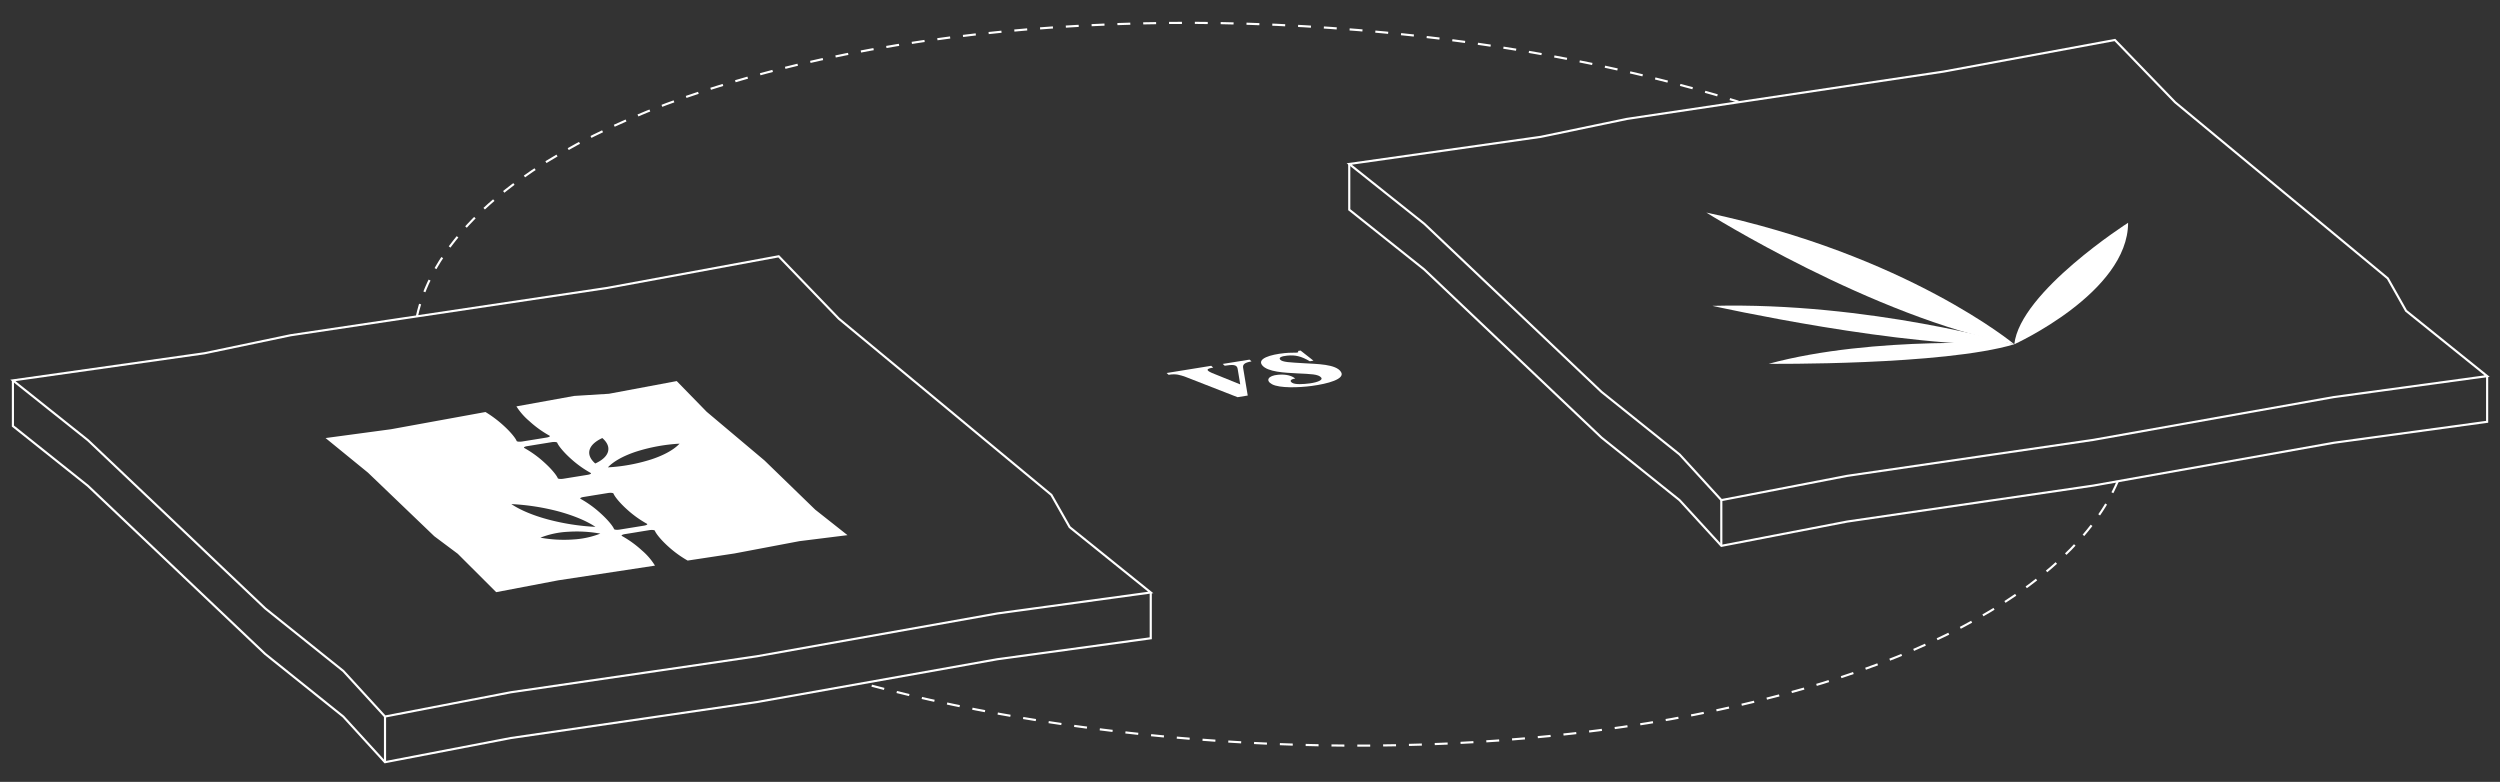 <svg id="Calque_1" data-name="Calque 1" xmlns="http://www.w3.org/2000/svg" viewBox="0 0 1161.85 363.36"><rect x="0" y="0" width="1161.85" height="363.36" fill="#333333" stroke="none"/><defs><style>.cls-1,.cls-3{fill:none;stroke:#fff;stroke-miterlimit:10;}.cls-2{fill:#fff;}.cls-3{stroke-dasharray:6;}</style></defs><path class="cls-1" d="M440.74,190.28l-50.9-42.17-27.95-29-79.6,14.69-147.21,22L95,164.18,6,176.79l34.87,27.8L86.14,247.5,101.38,262l21.87,20.74,36.3,29.1L178.93,333l58.43-11.27L351.74,305l111.78-19.9,71.28-9.75L497.13,245,488.62,230l-31.14-25.81Z"/><path class="cls-2" d="M302.69,213.5a81.45,81.45,0,0,1-20.18,3.7c2.56-2.72,7-5.28,13.13-7.31a81.45,81.45,0,0,1,20.18-3.7c-2.56,2.72-7,5.28-13.13,7.31M274,209.11c.61-2.18,2.75-4.07,5.92-5.53,2.24,1.94,3.25,4.11,2.65,6.3s-2.75,4.07-5.93,5.52c-2.23-1.94-3.24-4.11-2.64-6.29m.47,10.66c.54.27-.1.69-1.33.89l-5.31.86-.7.11-5.32.86c-1.23.2-2.47.08-2.59-.25-.49-1.27-2.75-4.14-6.2-7.26a49.31,49.31,0,0,0-9.32-6.76c-.53-.26.1-.69,1.34-.88l5.31-.87.7-.11,5.31-.86c1.23-.2,2.47-.08,2.6.25.49,1.28,2.71,4.15,6.16,7.27a49.18,49.18,0,0,0,9.35,6.75m26.16,23.63c.53.27-.11.69-1.34.89l-5.31.86-.7.11-5.31.86c-1.23.2-2.47.08-2.6-.25-.48-1.27-2.74-4.14-6.19-7.26a49.31,49.31,0,0,0-9.32-6.76c-.54-.26.1-.69,1.33-.88l5.31-.87.7-.11,5.32-.86c1.23-.2,2.47-.08,2.59.25.49,1.28,2.71,4.15,6.17,7.27a49.18,49.18,0,0,0,9.35,6.75m-46-2c-7.22-1.95-13-4.45-17-7.13a106.43,106.43,0,0,1,22.09,3.44c7.22,2,13,4.45,17,7.14a105.9,105.9,0,0,1-22.09-3.45m11.52,9.33a61.1,61.1,0,0,1-15-.85A40.33,40.33,0,0,1,264,247.14a61.18,61.18,0,0,1,15,.85,40.61,40.61,0,0,1-12.82,2.73m62.24-59.35L314.5,177.1,283,183l-16.14,1L240,188.86a30.07,30.07,0,0,0,6,6.85,48.87,48.87,0,0,0,9.36,6.75c.53.27-.11.69-1.34.89l-5.31.86-.7.11-5.32.86c-1.23.2-2.47.08-2.59-.25-.49-1.27-2.74-4.14-6.2-7.26a53.79,53.79,0,0,0-8.28-6.19l-43.88,8-30.44,4.1L171,219.65l30.83,29.56,10.9,8.15,17.87,17.84,28.86-5.5,44.94-6.83a29.59,29.59,0,0,0-6-7,49.31,49.31,0,0,0-9.32-6.76c-.54-.26.1-.68,1.33-.88l5.31-.86.7-.12,5.32-.86c1.23-.2,2.46-.08,2.59.25.49,1.28,2.71,4.15,6.16,7.27a50.55,50.55,0,0,0,9.09,6.61l21.73-3.3,30.21-5.72,22.35-2.79-15-11.85L355.3,214Z"/><path class="cls-1" d="M1061.77,89.7l-50.9-42.17-28-28.95-79.6,14.69-147.21,22L716.05,63.6l-89,12.61L661.92,104l45.25,42.91,15.24,14.46,21.87,20.74,36.3,29.1L800,232.43l58.42-11.27,114.39-16.72,111.78-19.9,71.28-9.75-37.67-30.33-8.51-15.09-31.14-25.81Z"/><path class="cls-1" d="M6,176.79V198l34.87,27.8,45.25,42.91,15.24,14.46,21.87,20.74,36.3,29.1,19.38,21.21L237.36,343l114.38-16.72,111.78-19.91,71.28-9.74V275.37"/><path class="cls-1" d="M627.05,76.21V97.45l34.87,27.8,45.25,42.91,15.24,14.46,21.87,20.74,36.3,29.1L800,253.67l58.42-11.27,114.39-16.72,111.78-19.9,71.28-9.75V174.79"/><path class="cls-2" d="M936.13,160c2.64-24.38,52.88-56.47,52.88-56.47C989,136,936.13,160,936.13,160Z"/><path class="cls-2" d="M936.13,160C870.33,147.42,793,98.79,793,98.79,886.24,118.45,936.13,160,936.13,160Z"/><path class="cls-2" d="M936.13,160c-33.11,9.89-114.2,9.08-114.2,9.08C871.11,155.74,936.13,160,936.13,160Z"/><path class="cls-2" d="M936.13,160c-50.4,2.16-140.35-17.86-140.35-17.86C868.86,140.29,936.13,160,936.13,160Z"/><path class="cls-2" d="M580.71,167.13l.93.83c-3.53.58-4.15,1.59-3.91,3l2.14,12.86-4.73.77-23.93-9.34c-2.82-1-4.57-1.64-8.1-1.07l-.93-.83L562.9,170l.93.84c-3.18.51-3.56,1.16-.6,2.48l13.16,5.33-1.21-7.27c-.33-2-2.23-2-6-1.41l-.93-.84Z"/><path class="cls-2" d="M623.24,172.9c2,3.27-6.21,5.47-13.62,6.46-6,.82-15.06,1.08-18.46-.79-3.16-1.72-1.83-4,2.79-4.4,3.85-.37,6.61.54,8,1.77-2.12.27-2.81,1.15-1.36,2s5,.62,8,.25c3.92-.52,6.27-1.63,5.46-2.67-1.29-1.7-5-1.68-11.21-2-5.84-.3-13.71-.64-16.23-3.74s3.76-5,10.33-5.67c4.86-.49,7,.27,6.29-1l1.2-.19,6,4.7-1.69.27c-4-2.32-6.68-3-10.56-2.61-2.65.25-4,.91-3.26,1.81,1,1.27,4.72,1.32,10.91,1.71S621,169.16,623.24,172.9Z"/><path class="cls-3" d="M984.26,223.56c-21.33,50.17-98.91,93.14-218.74,112.54C645.24,355.59,510,346.85,400.78,317.53"/><path class="cls-3" d="M193.72,147.11C206,91.23,286.33,42.17,416.8,21,547,0,694.63,11.92,807.93,47.27"/><line class="cls-1" x1="178.93" y1="333.01" x2="178.93" y2="354.25"/><line class="cls-1" x1="799.96" y1="232.43" x2="799.96" y2="253.67"/></svg>